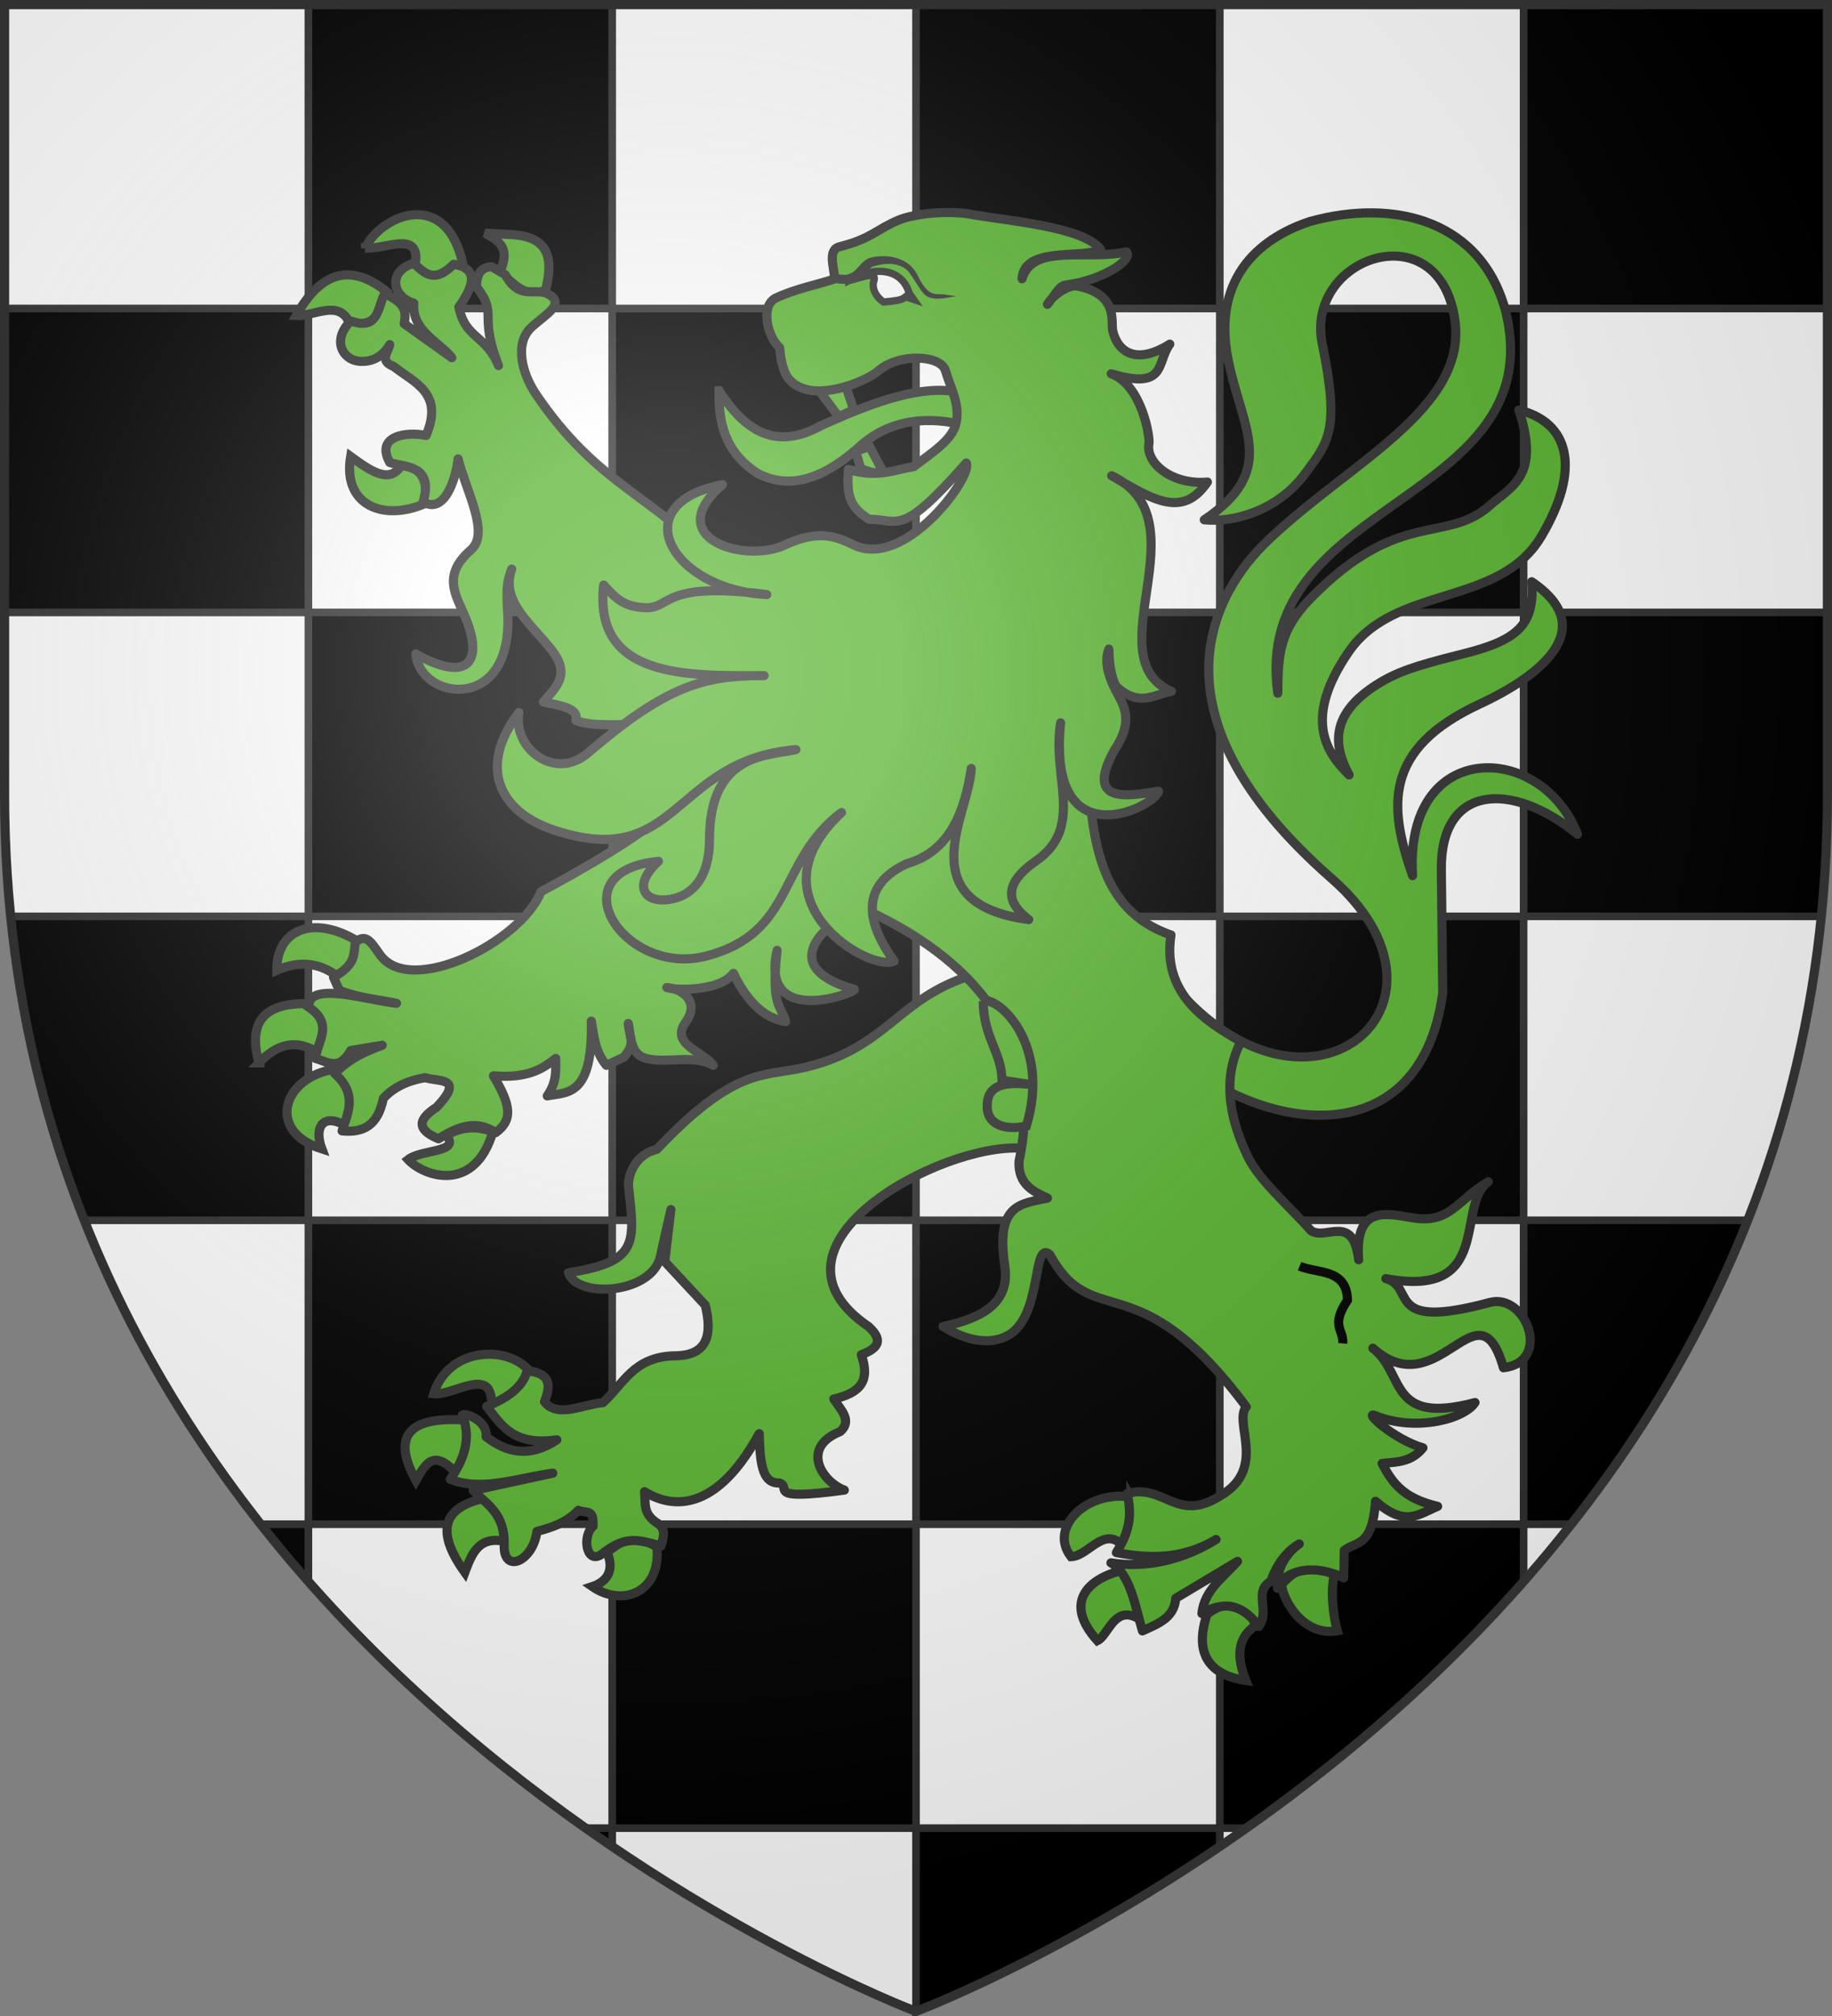 <svg xmlns="http://www.w3.org/2000/svg" xmlns:xlink="http://www.w3.org/1999/xlink" width="600" height="660" version="1.0"><rect width="100%" height="100%" fill="#808080" stroke="none"/><defs><g id="c"><path id="b" d="M0 0v1h.5L0 0z" transform="rotate(18 3.157 -.5)"/><use xlink:href="#b" width="810" height="540" transform="scale(-1 1)"/></g><g id="d"><use xlink:href="#c" width="810" height="540" transform="rotate(72)"/><use xlink:href="#c" width="810" height="540" transform="rotate(144)"/></g><g id="f"><path id="e" d="M0 0v1h.5L0 0z" transform="rotate(18 3.157 -.5)"/><use xlink:href="#e" width="810" height="540" transform="scale(-1 1)"/></g><g id="g"><use xlink:href="#f" width="810" height="540" transform="rotate(72)"/><use xlink:href="#f" width="810" height="540" transform="rotate(144)"/></g><path id="h" d="M-298.5-298.5h597V-40C298.5 246.31 0 358.5 0 358.5S-298.5 246.31-298.5-40v-258.5z"/><path id="a" d="M2.922 27.672c0-5.951 2.317-9.843 5.579-11.012 1.448-.519 3.307-.273 5.018 1.447 2.119 2.129 2.736 7.993-3.483 9.121.658-.956.619-3.081-.714-3.787-.99-.524-2.113-.253-2.676.123-.824.552-1.729 2.106-1.679 4.108H2.922z"/><radialGradient id="i" cx="-80" cy="-80" r="405" gradientUnits="userSpaceOnUse"><stop offset="0" style="stop-color:#fff;stop-opacity:.31"/><stop offset=".19" style="stop-color:#fff;stop-opacity:.25"/><stop offset=".6" style="stop-color:#6b6b6b;stop-opacity:.125"/><stop offset="1" style="stop-color:#000;stop-opacity:.125"/></radialGradient></defs><g transform="translate(300 300)"><use xlink:href="#h" width="600" height="660" style="fill:#fff"/><path d="M-199-298.5v99.5h99.5v-99.5H-199zm99.5 99.5v99.5H0V-199h-99.5zM0-199h99.5v-99.5H0v99.5zm99.5 0v99.5H199V-199H99.5zm99.5 0h99.5v-99.5H199v99.5zm0 99.5V0h97.5c1.308-12.938 2-26.268 2-40v-59.5H199zM199 0H99.5v99.5H199V0zm0 99.5V199h15.625c22.704-28.805 42.904-61.871 57.781-99.5H199zm0 99.5H99.5v99.5h8.688c29.659-20.92 61.666-47.681 90.812-80.781V199zm-99.5 99.5H0v60s44.704-16.82 99.5-54v-6zm-99.5 0V199h-99.5v99.5H0zm-99.5 0h-8.688a579.453 579.453 0 0 0 8.688 6v-6zm0-99.5V99.5H-199V199h99.5zm-99.5 0h-15.625A447.58 447.58 0 0 0-199 217.719V199zm0-99.5V0h-97.5c3.658 36.196 12.16 69.318 24.094 99.5H-199zm0-99.5h99.5v-99.5H-199V0zm0-99.5V-199h-99.5v99.5h99.5zM-99.5 0v99.5H0V0h-99.5zM0 0h99.5v-99.5H0V0zm0 99.5V199h99.5V99.5H0z" style="fill:#000;stroke:#313131;stroke-width:2.5;stroke-miterlimit:4;stroke-dasharray:none;stroke-opacity:1"/></g><path d="M88.701 27.325c43.396 44.787 92.978.12 47.416-39.724-62.468-54.628-37.793-94.54-20.93-110.615 27.095-25.827 65.306-43.172 61.316-72.08-4.963-35.947-49.292-20.866-43.445 7.69 5.754 28.103 2.164 31.92-5.608 42.425-9.204 12.441-23.797 16.102-33.04 15.158 24.036-16.16 12.68-29.174 7.935-51.802-6.062-28.907 12.268-41.15 26.758-45.896 28.069-7.72 56.46-.014 64.136 29.913 14.664 62.327-83.769 60.85-74.745 124.539.064-12.99.655-20.758 10.87-31.168 29.141-29.695 44.12-17.455 58.616-30.334 7.088-6.298 16.55-9.558 9.465-31.206 16.556 4.047 20.474 19.243 7.345 41.373-13.803 23.266-47.963 15.699-63.116 37.849-14.85 21.706-7.477 32.78.182 40.25-5.496-10.078-5.819-20.184 9.127-29.607 6.273-3.955 12.12-6.027 27.834-9.931 17.702-4.399 23.953-9.233 22.837-23.7 22.6 15.286 2.749 30.86-16.966 40.002-31.84 14.763-29.854 33.763-22.061 56.207-2.788-45 42.115-44.128 54.04-13.534-21.85-17.787-44.928-16.17-44.615 11.563l.454 40.346c-7.539 56.029-64.03 45.799-94.013 14.827" style="fill:#5ab532;fill-opacity:1;stroke:#313131;stroke-width:2.984;stroke-linejoin:round;stroke-miterlimit:4;stroke-dasharray:none;stroke-opacity:1" transform="translate(300 300)"/><path d="M-64.511-172.077c-.204 10.434 1.942 20.1 12.556 26.996 11.127 5.898 22.473 1.234 33.893-9.084 12.07-10.614 26.589-8.751 35.757-6.12 1.509-4.908-.344-6.902.068-10.189-13.705-5.415-33.659 2.99-48.849 9.811-15.208 8.449-25.176 1.37-33.425-11.414z" style="fill:#5ab532;fill-opacity:1;stroke:#313131;stroke-width:2.984;stroke-miterlimit:4;stroke-dasharray:none;stroke-opacity:1" transform="translate(300 300)"/><g style="fill:#5ab532;stroke:#313131;stroke-opacity:1"><path d="M862.664 472.577c-7.188-9.211-27.082-8.293-31.832 7.086 6.816.68 19.456-9.608 19.006 3.82 8.305-.468 10.708-4.693 12.826-10.906z" style="fill:#5ab532;fill-opacity:1;stroke:#313131;stroke-width:3;stroke-linejoin:miter;stroke-miterlimit:4;stroke-dasharray:none;stroke-opacity:1" transform="translate(-684.615 -20.98) scale(.995)"/><path d="M838.453 505.987c-7.478-8.031-10.06-3.885-13.504 2.243-8.187-14.961-2.04-21.175 16.37-19.903 2.197 4.713 1.025 12.246-2.866 17.66zM847.459 514.084c-13.091 2.806-16.482 10.313-6.395 24.351 2.187-5.864 4.356-11.75 12.534-10.302 1.483-4.79-.707-9.68-6.14-14.05zM887.874 531.88c2.56 5.972-.09 9.655-4.86 11.238 9.901 6.854 22.754 1.966 21.23-13.112-7.109-4.021-11.075-2.607-16.37 1.873z" style="fill:#5ab532;fill-opacity:1;stroke:#313131;stroke-width:3;stroke-miterlimit:4;stroke-dasharray:none;stroke-opacity:1" transform="translate(-684.615 -20.98) scale(.995)"/></g><path d="M15.816 20.083c-22.407 7.87-26.36 23.657-53.026 29.529-12.9 2.84-22.289-.19-47.723 26.697-6.408 1.382-9.457 7.672-9.222 12.094 2.031 18.593 3.395 24.697-19.689 28.253 2.813 8.578 27.76 7.071 30.228-5.67.386-1.992 3.347-15 3.347-15l-2.021 17.022 13.265 14.267c2.411 9.842.71 16.625-10.164 16.585-13.607.403-16.61 9.436-23.42 15.37-6.537.51-14.845 5.145-19.074-.342 3.507-8.493-1.433-9.48-5.67-10.174-1.264 5.148-6.17 8.867-13.257 11.73 4.836 6.01 8.509 12.995 22.978 10.922-8.897 5.995-16.43 4.213-23.176-1.009.642-5.019-6.493-7.979-7.756-7.081 3.056 7.903.415 14.646-3.977 21.034 10.55 4.048 22.278-.542 33.583-2.023l-26.071 5.663c4.477 4.603 10.387 7.457 10.163 17.798-.357 9.74 9.468 5.417 10.72-4.394 3.942-1.054 9.391-2.511 13.584-6.932 2.68 1.234 5.085-.748 4.787 5.259-3.7 3.236-2.172 12.56 2.733 9.2 7.475-5.902 11.245-5.173 19.549-2.728.428-2.158 1.94-5.076-.818-7.233-5.383-3.292-4.123-6.526-4.6-10.565 6.776 4.121 21.99 9.443 37.56-19.012.299 9.001.724 16.478 6.683 16.151 4.166 1.492-5.25 5.898 21.211 2.338-7.41-2.772-14.434-13.956-1.388-19.147 4.096-3.556.236-7.112-2.087-10.668 8.86-2.09 11.948-5.944 9.026-14.507 5.83-2.23 7.162-4.815 2.397-9.2C-54.586 107.806 8.22 74.17 34.375 75.904L56.469 62.96l-14.14-44.09-26.513 1.213z" style="fill:#5ab532;fill-opacity:1;stroke:#313131;stroke-width:2.984;stroke-linejoin:round;stroke-miterlimit:4;stroke-dasharray:none;stroke-opacity:1" transform="translate(300 300)"/><g style="fill:#5ab532;stroke:#313131;stroke-opacity:1"><path d="M799.626 342.685c-5.852-4.625-12.566-5.83-20.464-2.342-.056-14.538 13.622-18.222 27.626-8.897-1.412 4.639-3.066 9.057-7.162 11.239zM773.28 370.783c-3.419-12.474.547-20.053 16.881-19.435 2.937 3.872 7.292 6.562 3.07 16.391-7.79-5.24-14.203-2.924-19.952 3.044zM798.09 372.89c4.946 6.322 8.193 12.644 4.35 18.967-8.001-5.031-11.16.056-8.442 7.258-18.46-5.81-12.894-23.612 4.093-26.225zM834.925 394.666c5.494-3.163 10.533-2.989 15.347-1.17-5.978 20.376-22.706 14.734-27.881 9.132 4.344-3.472 17.501-2.217 12.534-7.962z" style="fill:#5ab532;fill-opacity:1;stroke:#313131;stroke-width:3;stroke-miterlimit:4;stroke-dasharray:none;stroke-opacity:1" transform="translate(-684.615 -20.98) scale(.995)"/></g><g style="fill:#5ab532;stroke:#313131;stroke-opacity:1"><path d="M828.018 186.74c-13.82 6.043-27.245.561-24.555-15.454 6.568 4.735 12.686 9.137 16.626 3.044 5.688.234 9.047 3.454 7.93 12.41zM802.95 127.031c-3.537-7.426-11.437-1.875-17.393-2.107 8.263-14.803 18.254-17.275 29.928-7.727-2.034 6.026-3.863 12.314-12.534 9.834zM808.322 102.68c6.403.636 18.51-6.186 16.371 5.62 4.844 5.575 10.078 4.72 15.603-.937-6.06-25.406-27.664-14.525-31.974-4.683zM852.574 110.64c3.55-8.067-.098-10.077-4.86-12.877l7.93.468c13.867.447 14.36 8.545 12.022 18.264-7.023 3.063-10.621-2.492-15.092-5.854z" style="fill:#5ab532;fill-opacity:1;stroke:#313131;stroke-width:3;stroke-miterlimit:4;stroke-dasharray:none;stroke-opacity:1" transform="translate(-684.615 -20.98) scale(.995)"/></g><g style="fill:#5ab532;stroke:#313131;stroke-opacity:1"><path d="M1060.277 513.615c3.647 6.117 1 11.122-2.813 15.923-6.094-6.431-11.19 3.576-16.883 3.746-7.364-9.437 4.845-21.822 19.696-19.669zM1063.602 554.123c.898-4.801 1.243-9.466-6.906-16.156-11.329 3.055-18.268 10.955-7.418 22.947 3.764-1.828 5.655-12.549 14.324-6.79zM1085.345 552.25c7.949-6.469 14.594-1.902 15.859 3.747-5.95 4.148-6.17 10.254-3.07 18.03-17.188-2.611-15.061-14.877-12.79-21.777zM1127.295 539.138c-1.437 5.246-.349 13.895.941 18.517-11.056 1.957-17.877-9.844-18.335-15.24 4.608-5.116 8.694-6.899 17.394-3.277z" style="fill:#5ab532;fill-opacity:1;stroke:#313131;stroke-width:3;stroke-miterlimit:4;stroke-dasharray:none;stroke-opacity:1" transform="translate(-684.615 -20.98) scale(.995)"/></g><path d="M-164.509-213.772c-8.385 2.38-7.331 10.79.044 13.041-.855 8.982 8.764 12.999 12.436 17.836l-15.61-11.14c1.492-6.61-3.026-7.726-6.259-10.01-2.553 4.39-1.814 12.43-11.243 9.125-6.284 6.35-2.595 12.553 2.472 13.157 4.387.524 8.13-1.54 10.317-5.411-.557 2.51-3.535 5.335 1.275 7.144 6.694 5.367 16.562 8.562 10.625 22.601-6.273-1.34-16.766.054-11.9 8.843 4.898 1.634 14.526.642 10.934 12.874 6.893 4.188 10.645-7.17 11.452-14.051 2.702 10.79 10.495 24.312 4.197 29.79-9.36 8.142-5.122 14.465-2.203 21.186 6.948 16 .859 22.29-15.875 12.863 1.306 13.342 24.07 18.004 29.114-1.52 2.868-11.102-1.28-17.854 2.343-26.256-3.92 10.536 6.675 18.202 13.165 26.62 6.041 7.837 1.601 11.852-2.82 16.872 5.196 1.244 11.773 1.864 10.625 6.012 5.839 2.583 18.125.721 24.03 1.678l4.687 29.172c-9.267 7.96-24.71 16.974-40.086 25.245-6.576 16.525-42.942 34.726-52.804 20.597-3.124-4.477-4.617-6.861-8.003-4.043-.755 3.647.623 7.095-7.187 11.46l1.894 4.279c6.94 2.695 12.538 2.937 18.74 4.28-9.047-.981-27.242-6.83-28.603-.016l-.763.865c9.24 5.72 3.45 11.469 2.82 17.189 3.854 1.04 7.7 4.295 11.554-2.582l10.316-1.733c-9.81 3.578-12.228 6.314-15.649 9.16 7.682 6.816 4.444 12.806 2.512 18.888 6.766.644 11.667-1.554 13.519-10.657 4.062-4.455 9.62-6.104 13.682-6.78 4.211 1.413 13.27-.33 3.748 9.69-7.413 4.741-5.237 7.866.618 10.329 6.25-3.994 12.49-6.34 18.74-2.016 5.528-4.07 5.197-8.644-.744-18.605 10.993.873 15.928-2.098 20.41-5.694-.009 3.887.434 7.652-2.782 12.273 6.24-1.313 15.04.643 14.423-24.504.958 4.832 1.021 9.663 4.935 14.495l5.7-2.651c4.152-4.862 1.779-6.21 1.487-11.073.907 4.512.678 9.98 5.64 11.402 6.69 1.917 15.416-1.436 22.18 2.322-3.182-4.479-14.227-6.913-9.08-14.053 4.826-6.695-.867-10.977-6.138-11.423 3.625 1.072 17.656 1.09 21.815-4.645 5.52 11.3 11.606 14.892 17.126 15.831-1.55-5.588-4.865-4.827-2.82-23.359-5.712 25.528 25.642 13.975 25.346 12.784-23.33-6.599-13.755-19.085 1.623-26.987C19.115 13.53 42.156 40.99 33.743 80.146c-.346 7.55 4.485 9.808 9.312 12.096-8.598 1.881-17.062 1.779-13.987 22.07 1.807 11.93-6.89 17.175-20.208 19.949 4.637 2.888 13.546 7.09 21.185 2.974 11.571-6.236 7.831-31.494 13.782-26.495 14.256 26.042 28.466 1.618 64.343 49.836-4.345 5.005 7.064 20.288-8.665 29.215-14.11 8.877-18.224-4.167-30.331-.85 1.61 7.363.715 12.524-3.555 19.348 10.889 2.047 21.76 2.236 32.65-4.28-10.694 6.636-22.81 9.464-34.427 7.64 6.469 3.643 8.053 14.755 10.316 22.282 4.984-2.32 10.46-4.198 10.896-10.681l20.246-12.096c-4.596 5.232-10.874 9.364-11.668 17.083 8.09-4.747 13.956-2.161 18.662 4.244 3.757-5.351-1.942-11.366 3.903-14.805 1.414-4.219 4.518-9.545 9.311-12.217-5.506 3.796-7.817 10.407-7.084 14.534-.636-1.992 7.4-10.127 21.662-3.436l.182-8.976c3.926-3.118 9.12-.897 10.239-16.093 9.722 8.47 13.842 4.367 20.324 1.663-11.343-2.69-14.786-7.653-18.194-14.042 5.037-.54 9.507-.366 13.398-5.105-9.773-2.86-19.738-12.223-15.644-10.563 13.449 5.451 29.313 1.022 32.688-4.28-28.67 7.606-22.739-9.588-33.46-17.79 21.678 19.373 34.46-22.653 42.772 6.401 16.02-1.855 7.466-24.598-4.521-21.363-34.872 9.41-23.932-5.072-33.982-7.817 35.45 6.642 22.667-24.021 33.539-31.703-10.415 6.07-12.456 13.963-25.058 11.755-8.54-1.425-18.742-4.025-17.387 13.794-1.855-15.4-10.602-6.265-15.571-9.514-7.58-8.48-17.039-16.578-20.695-24.17-5.05-10.482-9.17-24.339-2.345-37.71C99.17 36.395 80.106 27.58 83.509 6.083 52.226-4.623 58.309-42.099 54.47-72.932l-120.413-42.903c-20.368-22.265-38.286-25.264-58.46-55-4.615-6.803-7.251-16.734-1.539-22.023 4.698-4.35 11.794-7.85 4.862-11.187-4.482-1.478-8.964 2.078-13.446-6.013l-4.366-2.582c-3.267-.005-5.088 2.008-5.023 6.579 7.195 9.208.476 8.636 7.187 25.748-4.254-10.259-10.87-8.697-12.997-19.17 4.199-5.909 7.321-12.587-1.685-14.006-6.638 6.636-9.676 2.643-13.099-.283z" style="fill:#5ab532;fill-opacity:1;stroke:#313131;stroke-width:2.984;stroke-linejoin:round;stroke-miterlimit:4;stroke-dasharray:none;stroke-opacity:1" transform="translate(300 300)"/><path d="M22.002 27.714c.15 12.265 5.894 16.268 6.187 25.943l11.207 1.673c-9.2-1.433-15.996-.686-16.068 6.417-.35 6.715 6.19 8.366 12.814 6.876 8.085-26.68-9.126-42.476-14.14-40.91z" style="fill:#5ab532;fill-opacity:1;stroke:#313131;stroke-width:2.984;stroke-miterlimit:4;stroke-dasharray:none;stroke-opacity:1" transform="translate(300 300)"/><path d="M125.624 114.534c6.143 2.49 15.439.783 15.686 11.123-5.674 8.497-1.17 9.541-1.546 14.158" style="opacity:.98;fill:none;fill-opacity:1;stroke:#000;stroke-width:2.984;stroke-miterlimit:4;stroke-dasharray:none;stroke-opacity:1" transform="translate(300 300)"/><path d="m-10.526-145.012-4.672-8.817-4.55 1.573 1.646 5.62c4.257 1.84 3.973 1.092 7.576 1.624zM-31.464-171.782l8.558-1.558 2.515 7.482-4.954 2.272-6.12-8.196z" style="fill:#5ab532;fill-opacity:1;stroke:#313131;stroke-width:2.984;stroke-miterlimit:4;stroke-dasharray:none;stroke-opacity:1" transform="translate(300 300)"/><path d="M9.61-178.728c-1.528-4.998-15.182-5.86-22.196.335-3.522 3.11-22.2 11.315-29.272 2.182-1.48-1.911-2.406-5.265-2.793-9.94-3.998-3.532-6.482-13.868-1.148-16.34 6.327-2.933 12.76-4.123 19.14-6.184-.051-3.536-2.484-9.52 1.666-10.564 10.485-2.637 11.847-5.603 19.443-8.76 3.6-1.496 12.499-3.156 22.09-2.089 12.874 2.415 38.408 4.147 43.952 11.798-6.085 3.105-25.2-1.132-25.761 9.558 3.5-11.748 21.2-5.901 34.137-8.8 2.584 2.373-7.581 9.154-18.895 10.687-3.06.415-2.838 1.18-6.915 6.48 1.825-3.293 7.193-6.437 9.478-6.027 13.814 2.48 11.3 11.793 11.868 14.503 1.41 6.718 7.31 11.734 18.723 4.554-4.473 6.073-.903 15.173-19.19 9.704 10.027 3.583 12.75 20.85 12.362 22.815-1.218 6.148 7.234 13.678 19.139 12.625-8.15 12.014-17.828 5.822-31.338-2.06 30.31 14.43-5.849 59.547 19.567 70.584-5.77 1.103-10.509 5.128-17.752-1.316-1.311-1.167-2.705-6.218-2.744-12.525-2.437 6.09 2.29 13.541 3.817 16.503 2.193 4.25 2.946 9.122-1.897 16.404-11.074 19.522 7.422 14.396 14.354 13.655C77.971-35.55 42.862-18.42 47.36-63.36c-2.936 17.69 7.876 33.94-7.875 45.088C27.459-9.99 30.527-3.85 36.91 1.062c-39.7-5.404-19.383-34.752-18.818-49.48-2.136 14.086-6.914 27.121-21.11 31.176-18.557 8.607-9.973 23.721-4.177 31.877-7.615 3.907-48.234-19.721-17.214-48.624-21.175 15.897-14.961 39.4-44.378 46.996-26.807 6.923-49.286-27.738-15.573-31.022-8.24 7.504-4.93 12.995 1.97 12.625 9.326-.5 14.789-7.767 14.766-19.79-.056-28.75 19.739-27.317 28.298-29.421-40.795 3.513-38.278 40.243-79.595 26.224-17.42-5.911-24.74-20.394-11.137-38.367-2.04 11.916 11.863 22.446 22.613 13.255C-82.025-75.22-69.857-78.905-49.74-78.82c-25.195.106-55.947.95-52.56-29.662 4.545 5.144 7.204 6.991 13.113 7.417 9.452.68 4.906-8.85 40.291-4.293-31.25-1.564-47.012-29.63-14.495-35.989-20.422 17.633 7.571 25.856 20.388 19.79 11.833-5.6 17.83-2.247 22.855.077 16.837 7.783 39.042-22.959 36.596-26.938-21.518 24.534-21.955 18.405-31.839 18.414-6.322-4.012-7.336-7.604-6.745-16.32 9.31 2.905 15.062.156 21.454-.943 5.913-4.603 12.517-8.596 13.774-14.101 1.4-6.137-1.558-11.055-3.483-17.36z" style="fill:#5ab532;fill-opacity:1;stroke:#313131;stroke-width:2.984;stroke-linejoin:round;stroke-miterlimit:4;stroke-dasharray:none;stroke-opacity:1" transform="translate(300 300)"/><path d="M-21.966-208.228c7.052-4.12 17.026-4.915 19.783 4.31l1.36 1.932-2.547-.854c-1.385 1.213-3.363 1.25-5.143 1.503l-2.078.217c-2.67-1.73-3.973-4.662-3.213-6.89 1.318-3.856-6.114-.28-8.162-.218z" style="fill:#fff;stroke:#313131;stroke-width:2.387" transform="translate(300 300)"/><path d="M-15.167-215.557c-3.372 1.278-3.878 4.647-7.397 5.47-1.517.165-2.89-.125-2.89-.125l-.591 2.922s1.744.378 3.791.155c4.147.04 5.088-4.007 8.174-5.656 3.845-1.151 8.615-1.448 11.562 1.616 2.952 3.93 4.243 7.24 6.269 8.262 2.953 1.491 6.382.226 9.573-.1l-3.161-.454c-3.474-.815-5.712 1.681-9.676-6.473-3.01-6.192-10.659-7.005-15.654-5.617z" style="fill:#313131;fill-opacity:1;stroke:none;stroke-width:3;stroke-linecap:round;stroke-linejoin:round;stroke-miterlimit:4;stroke-dasharray:none;stroke-opacity:1" transform="translate(300 300)"/><use xlink:href="#h" width="600" height="660" style="fill:url(#i)" transform="translate(300 300)"/><use xlink:href="#h" width="600" height="660" style="fill:none;stroke:#313131;stroke-width:3;stroke-opacity:1" transform="translate(300 300)"/></svg>